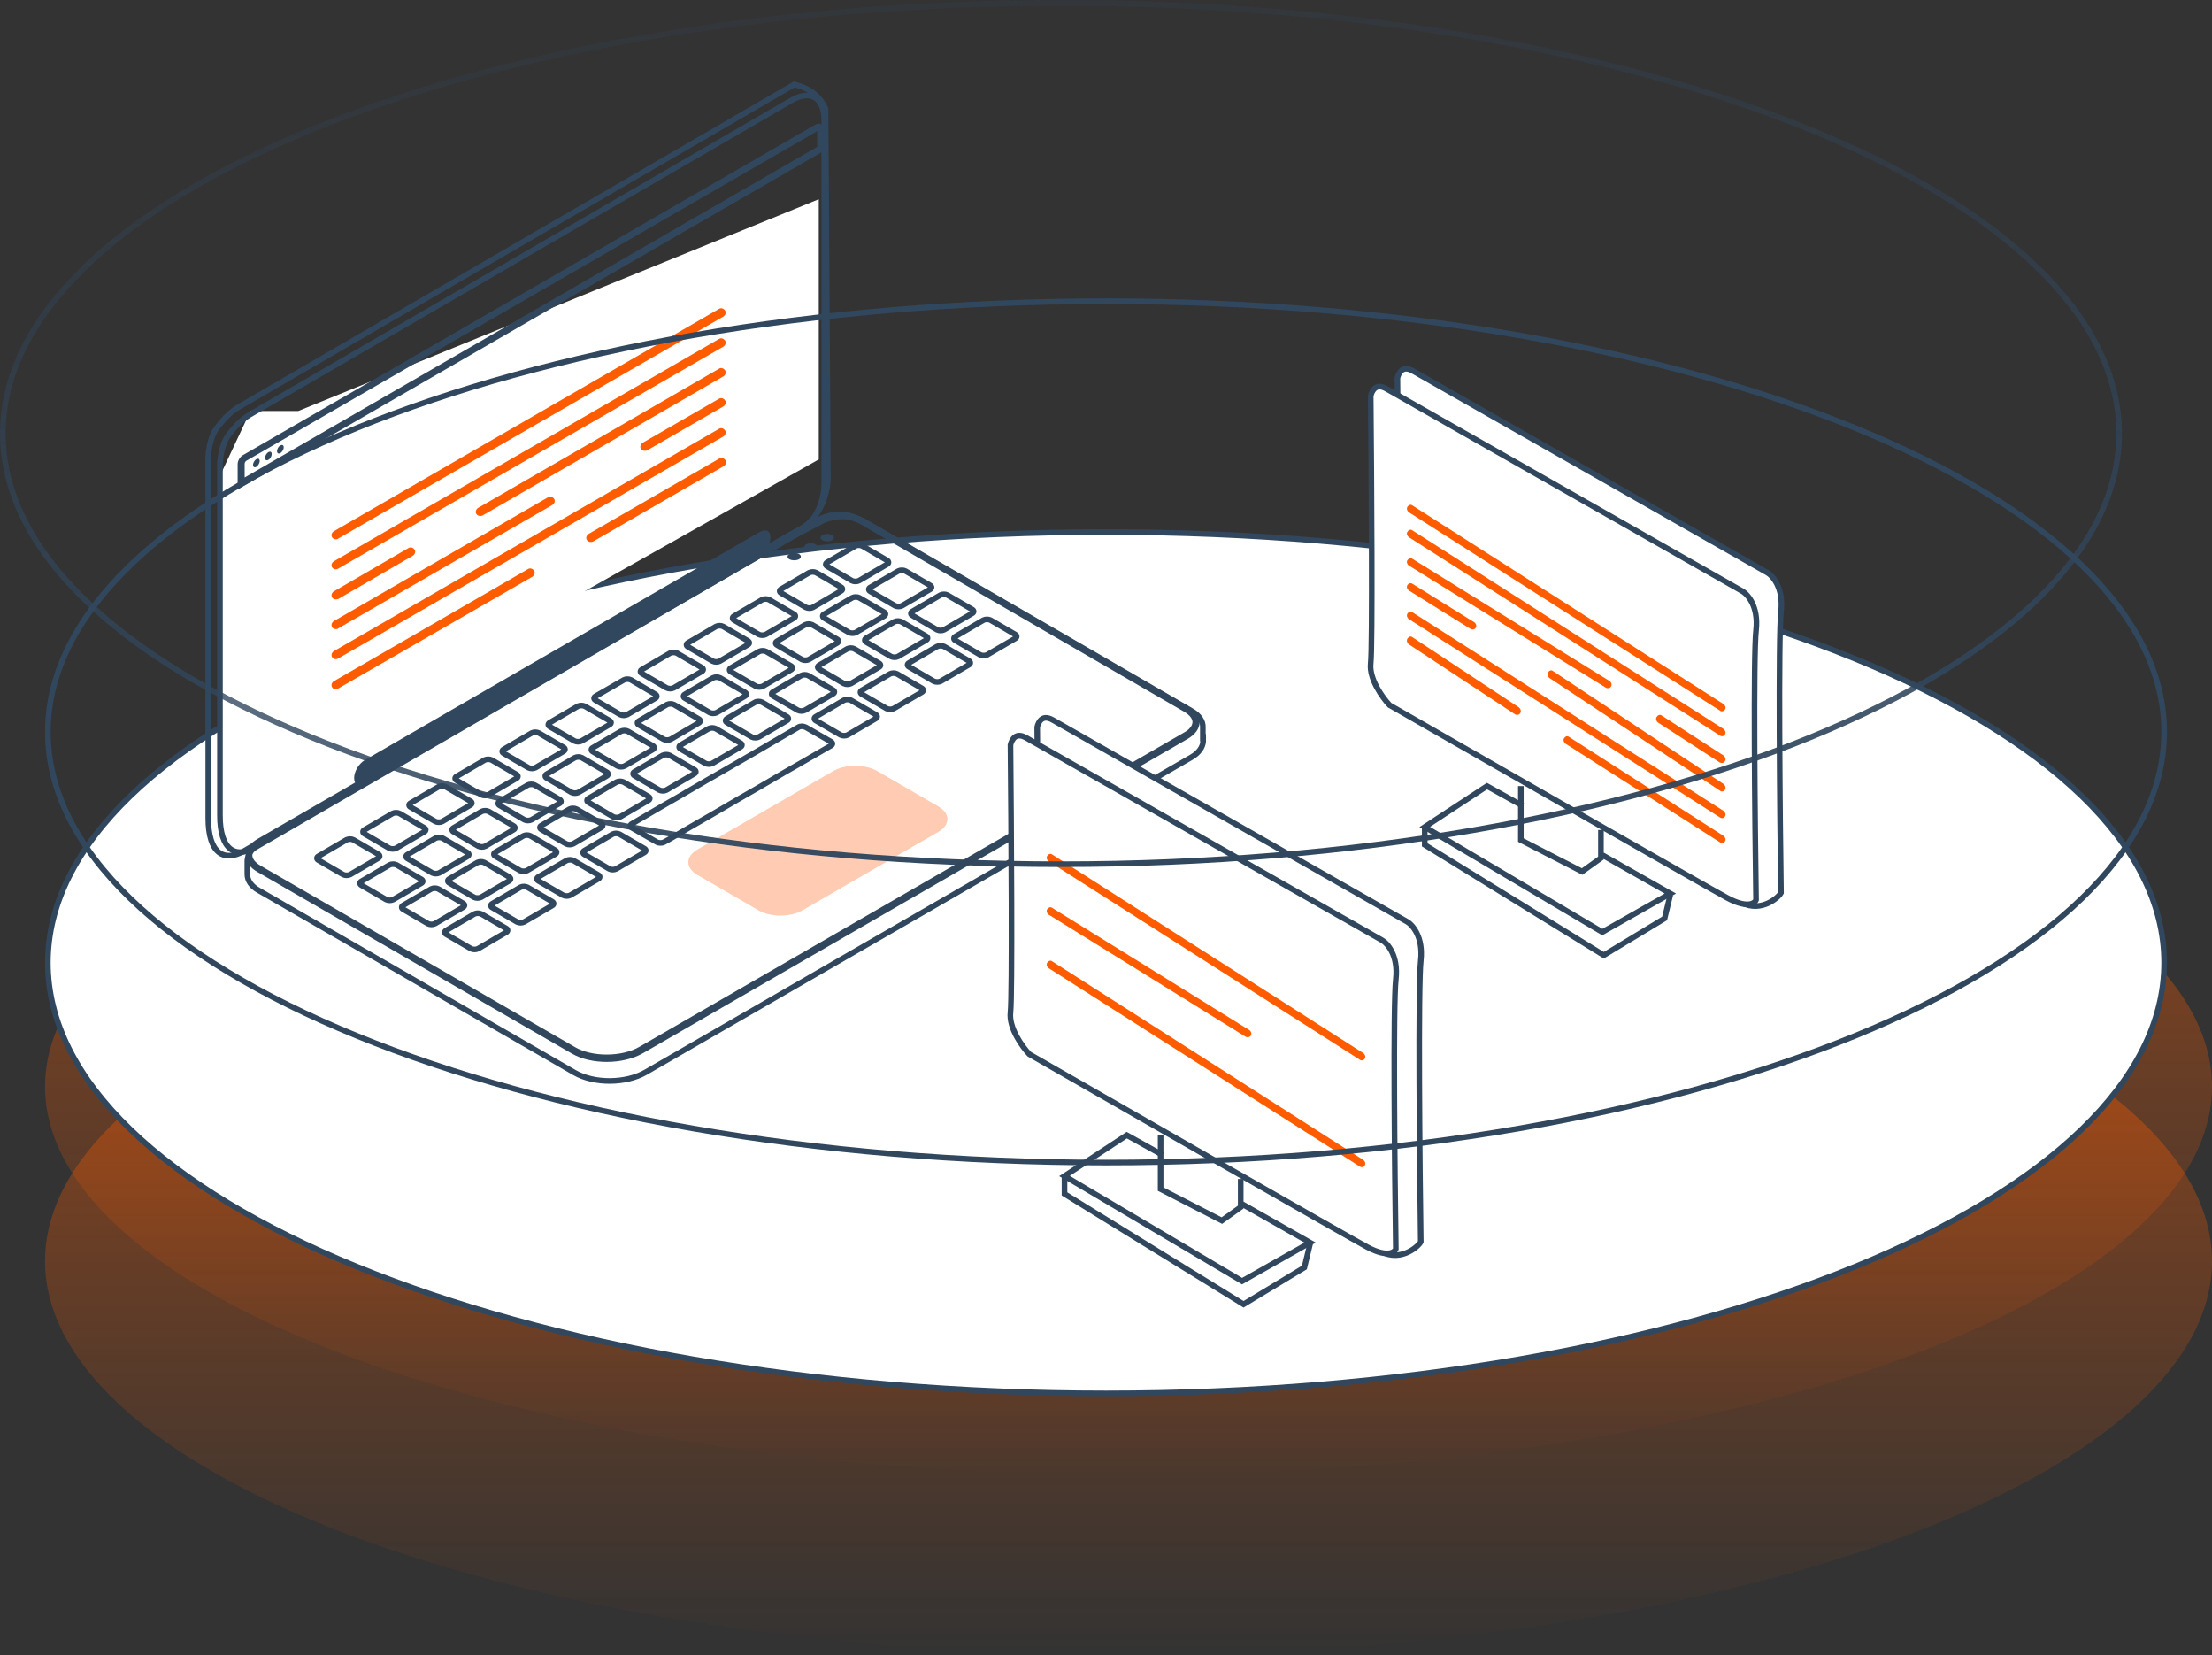 <svg width="393" height="294" viewBox="0 0 393 294" fill="none" xmlns="http://www.w3.org/2000/svg">
<rect x="0" y="0" width="393" height="294" fill="#333333" stroke="none"/>
<ellipse cx="200.5" cy="193" rx="192.5" ry="69" fill="url(#paint0_linear_87_3)" fill-opacity="0.5"/>
<ellipse cx="200.5" cy="224" rx="192.5" ry="70" fill="url(#paint1_linear_87_3)" fill-opacity="0.5"/>
<path d="M384.5 171C384.5 181.454 379.316 191.46 369.839 200.612C360.362 209.766 346.621 218.032 329.601 224.984C295.562 238.889 248.504 247.5 196.5 247.5C144.496 247.5 97.438 238.889 63.399 224.984C46.379 218.032 32.638 209.766 23.161 200.612C13.684 191.46 8.5 181.454 8.5 171C8.5 160.546 13.684 150.54 23.161 141.388C32.638 132.234 46.379 123.968 63.399 117.016C97.438 103.111 144.496 94.5 196.5 94.5C248.504 94.5 295.562 103.111 329.601 117.016C346.621 123.968 360.362 132.234 369.839 141.388C379.316 150.54 384.5 160.546 384.5 171Z" fill="white" stroke="#31475E"/>
<path d="M270.647 143.011V138.711L284.775 146.696V152.225L296.446 159.596V163.896L284.775 169.424L253.448 149.768V146.696L264.505 138.711L270.647 143.011Z" fill="white"/>
<path d="M313.988 101.714L313.985 101.712L251.049 65.888C250.526 65.59 250.118 65.495 249.807 65.5C249.503 65.505 249.258 65.606 249.054 65.766C248.636 66.09 248.377 66.67 248.277 67.147C248.346 74.423 248.429 85.492 248.453 95.12C248.465 99.945 248.462 104.41 248.436 107.854C248.41 111.28 248.36 113.736 248.274 114.51C248.125 115.843 248.622 117.347 249.361 118.727C250.076 120.061 250.982 121.214 251.609 121.881C260.772 127.148 274.218 136.216 285.864 144.23C289.44 146.69 292.849 149.054 295.915 151.179C297.854 152.524 299.655 153.772 301.274 154.89C305.47 157.786 308.406 159.778 309.369 160.297C311.184 161.275 312.891 161.013 314.2 160.393C314.859 160.082 315.409 159.681 315.808 159.311C316.007 159.126 316.164 158.953 316.275 158.807C316.351 158.707 316.397 158.632 316.422 158.584C316.319 151.54 316.195 140.213 316.159 130.077C316.123 119.916 316.174 110.894 316.426 108.634C316.903 104.371 314.903 102.226 313.988 101.714Z" fill="white" stroke="#31475E"/>
<path d="M309.544 105.006L309.541 105.004L246.318 69.052C245.793 68.753 245.382 68.658 245.069 68.663C244.763 68.668 244.516 68.77 244.311 68.929C243.891 69.256 243.63 69.838 243.53 70.317C243.599 77.619 243.682 88.728 243.706 98.39C243.719 103.232 243.716 107.713 243.69 111.169C243.663 114.608 243.613 117.072 243.527 117.849C243.377 119.187 243.877 120.697 244.619 122.082C245.338 123.421 246.247 124.578 246.878 125.247C265.278 135.802 302.925 157.361 306.906 159.503C308.854 160.552 310.123 160.723 310.89 160.592C311.578 160.475 311.884 160.117 311.991 159.861C311.887 152.798 311.763 141.979 311.727 132.356C311.691 122.715 311.741 114.22 311.995 111.952C312.474 107.673 310.465 105.52 309.544 105.006Z" fill="white" stroke="#31475E"/>
<path d="M284.434 147.415V152.407L281.085 154.804L270.204 149.212V139.626" stroke="#31475E"/>
<path d="M284.677 151.864L296.764 158.71L284.677 165.555L253.126 146.886L264.189 139.626L270.54 143.152" stroke="#31475E"/>
<path d="M296.764 158.918L295.745 163.134L284.937 169.669L253.126 150.064V146.902" stroke="#31475E"/>
<path d="M305.952 126.346C306.144 126.346 306.383 126.24 306.479 126.028C306.671 125.71 306.527 125.286 306.239 125.074L250.914 89.762C250.626 89.55 250.243 89.709 250.051 90.027C249.859 90.345 250.003 90.769 250.291 90.981L305.616 126.24C305.712 126.346 305.808 126.346 305.952 126.346Z" fill="#FF5C00"/>
<path d="M305.952 130.773C306.144 130.773 306.383 130.667 306.479 130.455C306.671 130.137 306.527 129.712 306.239 129.5L250.914 94.188C250.626 93.976 250.243 94.135 250.051 94.454C249.859 94.772 250.003 95.196 250.291 95.408L305.616 130.667C305.712 130.72 305.808 130.773 305.952 130.773Z" fill="#FF5C00"/>
<path d="M305.936 135.516C306.132 135.516 306.378 135.406 306.477 135.187C306.674 134.858 306.526 134.42 306.231 134.201L295.209 127.078C294.914 126.859 294.52 127.023 294.324 127.352C294.127 127.681 294.274 128.119 294.57 128.338L305.591 135.461C305.69 135.461 305.788 135.516 305.936 135.516Z" fill="#FF5C00"/>
<path d="M285.701 122.234C285.895 122.234 286.138 122.13 286.235 121.921C286.429 121.609 286.284 121.192 285.992 120.983L250.921 99.245C250.63 99.037 250.241 99.193 250.047 99.506C249.853 99.819 249.999 100.236 250.29 100.444L285.361 122.182C285.458 122.234 285.604 122.234 285.701 122.234Z" fill="#FF5C00"/>
<path d="M305.96 140.577C306.149 140.577 306.386 140.468 306.48 140.252C306.669 139.927 306.528 139.493 306.244 139.276L275.882 119.173C275.598 118.956 275.22 119.119 275.031 119.444C274.842 119.769 274.984 120.202 275.267 120.419L305.629 140.468C305.724 140.577 305.818 140.577 305.96 140.577Z" fill="#FF5C00"/>
<path d="M261.67 111.801C261.863 111.801 262.104 111.697 262.2 111.488C262.393 111.176 262.248 110.759 261.959 110.55L250.912 103.674C250.622 103.466 250.236 103.622 250.044 103.934C249.851 104.247 249.995 104.664 250.285 104.872L261.332 111.749C261.428 111.801 261.573 111.801 261.67 111.801Z" fill="#FF5C00"/>
<path d="M305.952 145.321C306.144 145.321 306.383 145.215 306.479 145.003C306.671 144.685 306.527 144.26 306.239 144.048L250.914 108.736C250.626 108.524 250.243 108.683 250.051 109.001C249.859 109.32 250.003 109.744 250.291 109.956L305.616 145.215C305.712 145.268 305.808 145.321 305.952 145.321Z" fill="#FF5C00"/>
<path d="M305.96 149.745C306.149 149.745 306.386 149.641 306.48 149.431C306.669 149.116 306.528 148.697 306.244 148.487L278.728 130.868C278.444 130.658 278.066 130.816 277.877 131.13C277.688 131.445 277.83 131.864 278.113 132.074L305.629 149.641C305.724 149.693 305.818 149.745 305.96 149.745Z" fill="#FF5C00"/>
<path d="M269.576 126.978C269.77 126.978 270.012 126.867 270.108 126.646C270.302 126.315 270.157 125.873 269.867 125.652L250.917 113.165C250.627 112.944 250.24 113.11 250.046 113.441C249.853 113.773 249.998 114.215 250.288 114.436L269.238 126.922C269.383 126.978 269.48 126.978 269.576 126.978Z" fill="#FF5C00"/>
<path d="M39.174 141.413V84.324L44.498 73H52.998L145.468 35.39V81.605L39.174 141.413Z" fill="white"/>
<path d="M141.1 15L42.398 72.3C40.737 73.249 39.195 75.028 38.186 76.511C37.653 77.46 37.119 78.943 37 81.078V145.318C37 151.605 39.788 153.207 43.406 151.131L142.464 93.831C145.312 92.171 147.091 88.137 147.091 84.875L146.676 19.449C146.557 19.034 146.32 18.678 146.083 18.262C144.659 15.949 142.108 15.237 141.1 15Z" stroke="#31475E" stroke-miterlimit="10"/>
<path d="M213.706 131.557V129.184C213.765 128.117 213.053 127.049 211.689 126.278L154.39 93.12C154.034 92.883 153.678 92.705 153.381 92.527C152.788 92.29 152.195 92.052 151.72 91.934C149.466 91.4 147.509 91.934 146.323 92.408L140.628 95.374L46.078 149.945C44.714 150.716 44.002 151.784 43.943 152.852V155.283C43.943 156.351 44.595 157.419 46.019 158.19L102.073 190.517C105.572 192.534 111.207 192.475 114.707 190.458L211.63 134.523C212.994 133.752 213.706 132.684 213.765 131.676V131.557C213.706 131.616 213.706 131.616 213.706 131.557Z" stroke="#31475E" stroke-miterlimit="10"/>
<path d="M140.567 17.847L44.356 73.663C42.755 74.612 41.272 76.273 40.264 77.756C39.73 78.705 39.255 80.129 39.077 82.205V144.843C39.077 150.953 41.806 152.554 45.305 150.537L141.932 94.661C144.719 93.06 146.44 89.145 146.44 85.942V21.346C146.44 17.372 144.067 15.83 140.567 17.847Z" stroke="#31475E" stroke-miterlimit="10"/>
<path d="M42.219 86.945V82.437C42.219 81.844 42.635 81.132 43.169 80.836L144.896 22.113C145.608 21.697 146.438 22.172 146.438 23.002V26.799L146.082 26.977L42.219 86.945ZM145.193 23.299L43.762 81.844C43.584 81.963 43.465 82.2 43.465 82.378V84.81L145.193 26.087V23.299Z" fill="#31475E"/>
<path d="M44.951 82.56C44.951 82.204 45.248 81.73 45.544 81.552C45.9 81.374 46.138 81.493 46.138 81.908C46.138 82.264 45.841 82.738 45.544 82.916C45.248 83.094 44.951 82.975 44.951 82.56Z" fill="#31475E"/>
<path d="M47.086 81.316C47.086 80.96 47.382 80.486 47.679 80.308C48.035 80.13 48.272 80.249 48.272 80.664C48.272 81.02 48.035 81.494 47.679 81.672C47.382 81.85 47.086 81.731 47.086 81.316Z" fill="#31475E"/>
<path d="M49.22 80.13C49.22 79.774 49.458 79.299 49.813 79.121C50.169 78.943 50.407 79.062 50.407 79.477C50.407 79.833 50.11 80.308 49.813 80.486C49.458 80.664 49.22 80.486 49.22 80.13Z" fill="#31475E"/>
<path d="M149.287 92.112C149.821 92.112 150.354 92.171 150.829 92.29C151.363 92.468 151.897 92.646 152.312 92.824C152.608 92.942 152.905 93.121 153.202 93.298L153.854 93.714H153.913L210.442 126.456C211.331 126.99 211.865 127.643 211.865 128.236C211.865 128.888 211.331 129.6 210.323 130.134L113.578 185.95C112.036 186.84 109.96 187.315 107.765 187.315C105.63 187.315 103.613 186.84 102.19 186.01L46.254 153.742C45.364 153.208 44.831 152.555 44.831 151.903C44.831 151.25 45.364 150.539 46.373 150.005L140.686 95.552L146.262 92.646C146.973 92.468 148.041 92.112 149.287 92.112ZM149.287 90.867C147.863 90.867 146.617 91.222 145.787 91.578L140.093 94.544L45.78 148.996C42.992 150.598 42.932 153.267 45.72 154.869L101.596 187.137C103.317 188.145 105.571 188.62 107.825 188.62C110.138 188.62 112.451 188.086 114.231 187.077L210.976 131.261C213.763 129.659 213.882 127.049 211.094 125.448L153.913 92.349C153.557 92.112 153.202 91.934 152.905 91.756C152.312 91.519 151.778 91.282 151.244 91.163C150.532 90.926 149.88 90.867 149.287 90.867Z" fill="#31475E"/>
<path d="M140.271 99.347C139.796 99.11 139.796 98.636 140.271 98.398C140.745 98.161 141.457 98.161 141.932 98.398C142.406 98.636 142.406 99.11 141.932 99.347C141.457 99.585 140.745 99.585 140.271 99.347Z" fill="#31475E"/>
<path d="M143.236 97.628C142.762 97.391 142.762 96.916 143.236 96.679C143.711 96.442 144.423 96.442 144.897 96.679C145.372 96.916 145.372 97.391 144.897 97.628C144.423 97.925 143.651 97.925 143.236 97.628Z" fill="#31475E"/>
<path d="M146.144 95.967C145.669 95.729 145.669 95.255 146.144 95.017C146.619 94.78 147.33 94.78 147.805 95.017C148.279 95.255 148.279 95.729 147.805 95.967C147.39 96.204 146.619 96.204 146.144 95.967Z" fill="#31475E"/>
<path d="M67.192 151.724C67.548 151.902 67.548 152.258 67.192 152.436L62.209 155.342C61.853 155.52 61.319 155.52 60.964 155.342L56.574 152.792C56.218 152.614 56.218 152.258 56.574 152.08L61.557 149.173C61.913 148.995 62.446 148.995 62.802 149.173L67.192 151.724ZM70.988 144.487C70.632 144.309 70.098 144.309 69.742 144.487L64.76 147.394C64.404 147.572 64.404 147.928 64.76 148.106L69.149 150.656C69.505 150.834 70.039 150.834 70.395 150.656L75.377 147.75C75.733 147.572 75.733 147.216 75.377 147.038L70.988 144.487ZM79.174 139.742C78.818 139.564 78.284 139.564 77.928 139.742L72.945 142.648C72.59 142.826 72.59 143.182 72.945 143.36L77.335 145.911C77.691 146.089 78.225 146.089 78.58 145.911L83.563 143.004C83.919 142.826 83.919 142.47 83.563 142.293L79.174 139.742ZM87.359 134.997C87.003 134.819 86.469 134.819 86.114 134.997L81.131 137.903C80.775 138.081 80.775 138.437 81.131 138.615L85.52 141.166C85.876 141.343 86.41 141.343 86.766 141.166L91.749 138.259C92.105 138.081 92.105 137.725 91.749 137.547L87.359 134.997ZM95.723 130.192C95.367 130.014 94.833 130.014 94.477 130.192L89.495 133.099C89.139 133.276 89.139 133.632 89.495 133.81L93.884 136.361C94.24 136.539 94.774 136.539 95.13 136.361L100.112 133.454C100.468 133.276 100.468 132.921 100.112 132.743L95.723 130.192ZM103.908 125.447C103.553 125.269 103.019 125.269 102.663 125.447L97.68 128.353C97.324 128.531 97.324 128.887 97.68 129.065L102.07 131.616C102.426 131.794 102.959 131.794 103.315 131.616L108.298 128.709C108.654 128.531 108.654 128.175 108.298 127.997L103.908 125.447ZM112.094 120.761C111.738 120.583 111.204 120.583 110.848 120.761L105.807 123.667C105.451 123.845 105.451 124.201 105.807 124.379L110.196 126.93C110.552 127.108 111.086 127.108 111.442 126.93L116.424 124.023C116.78 123.845 116.78 123.489 116.424 123.311L112.094 120.761ZM120.28 116.015C119.924 115.837 119.39 115.837 119.034 116.015L114.052 118.922C113.696 119.1 113.696 119.456 114.052 119.634L118.441 122.184C118.797 122.362 119.331 122.362 119.687 122.184L124.669 119.278C125.025 119.1 125.025 118.744 124.669 118.566L120.28 116.015ZM128.465 111.27C128.109 111.092 127.576 111.092 127.22 111.27L122.237 114.177C121.881 114.355 121.881 114.71 122.237 114.888L126.627 117.439C126.982 117.617 127.516 117.617 127.872 117.439L132.855 114.532C133.211 114.355 133.211 113.999 132.855 113.821L128.465 111.27ZM136.651 106.525C136.295 106.347 135.761 106.347 135.405 106.525L130.423 109.431C130.067 109.609 130.067 109.965 130.423 110.143L134.812 112.694C135.168 112.872 135.702 112.872 136.058 112.694L141.04 109.787C141.396 109.609 141.396 109.253 141.04 109.075L136.651 106.525ZM145.015 101.72C144.659 101.542 144.125 101.542 143.769 101.72L138.786 104.627C138.431 104.805 138.431 105.161 138.786 105.338L143.176 107.889C143.532 108.067 144.066 108.067 144.421 107.889L149.404 104.983C149.76 104.805 149.76 104.449 149.404 104.271L145.015 101.72ZM153.2 96.975C152.844 96.797 152.311 96.797 151.955 96.975L146.972 99.881C146.616 100.059 146.616 100.415 146.972 100.593L151.361 103.144C151.717 103.322 152.251 103.322 152.607 103.144L157.59 100.237C157.946 100.059 157.946 99.703 157.59 99.525L153.2 96.975ZM70.454 153.622C70.098 153.444 69.564 153.444 69.208 153.622L64.226 156.528C63.87 156.706 63.87 157.062 64.226 157.24L68.615 159.791C68.971 159.969 69.505 159.969 69.861 159.791L74.844 156.884C75.199 156.706 75.199 156.35 74.844 156.173L70.454 153.622ZM78.64 148.877C78.284 148.699 77.75 148.699 77.394 148.877L72.412 151.783C72.056 151.961 72.056 152.317 72.412 152.495L76.801 155.046C77.157 155.224 77.691 155.224 78.046 155.046L83.029 152.139C83.385 151.961 83.385 151.605 83.029 151.427L78.64 148.877ZM86.825 144.131C86.469 143.953 85.936 143.953 85.58 144.131L80.597 147.038C80.241 147.216 80.241 147.572 80.597 147.75L84.987 150.3C85.343 150.478 85.876 150.478 86.232 150.3L91.215 147.394C91.571 147.216 91.571 146.86 91.215 146.682L86.825 144.131ZM95.011 139.445C94.655 139.267 94.121 139.267 93.765 139.445L88.783 142.352C88.427 142.53 88.427 142.886 88.783 143.064L93.172 145.614C93.528 145.792 94.062 145.792 94.418 145.614L99.4 142.708C99.756 142.53 99.756 142.174 99.4 141.996L95.011 139.445ZM103.375 134.581C103.019 134.403 102.485 134.403 102.129 134.581L97.146 137.488C96.79 137.666 96.79 138.022 97.146 138.2L101.536 140.75C101.892 140.928 102.426 140.928 102.781 140.75L107.764 137.844C108.12 137.666 108.12 137.31 107.764 137.132L103.375 134.581ZM111.56 129.895C111.204 129.717 110.671 129.717 110.315 129.895L105.332 132.802C104.976 132.98 104.976 133.336 105.332 133.514L109.721 136.064C110.077 136.242 110.611 136.242 110.967 136.064L115.95 133.158C116.306 132.98 116.306 132.624 115.95 132.446L111.56 129.895ZM119.746 125.15C119.39 124.972 118.856 124.972 118.5 125.15L113.518 128.057C113.162 128.235 113.162 128.59 113.518 128.768L117.907 131.319C118.263 131.497 118.797 131.497 119.153 131.319L124.135 128.413C124.491 128.235 124.491 127.879 124.135 127.701L119.746 125.15ZM127.932 120.405C127.576 120.227 127.042 120.227 126.686 120.405L121.703 123.311C121.347 123.489 121.347 123.845 121.703 124.023L126.093 126.574C126.449 126.752 126.982 126.752 127.338 126.574L132.321 123.667C132.677 123.489 132.677 123.133 132.321 122.955L127.932 120.405ZM136.117 115.719C135.761 115.541 135.227 115.541 134.872 115.719L129.889 118.625C129.533 118.803 129.533 119.159 129.889 119.337L134.278 121.888C134.634 122.066 135.168 122.066 135.524 121.888L140.507 118.981C140.863 118.803 140.863 118.447 140.507 118.269L136.117 115.719ZM144.303 110.974C143.947 110.796 143.413 110.796 143.057 110.974L138.075 113.88C137.719 114.058 137.719 114.414 138.075 114.592L142.464 117.142C142.82 117.32 143.354 117.32 143.71 117.142L148.692 114.236C149.048 114.058 149.048 113.702 148.692 113.524L144.303 110.974ZM152.666 106.169C152.311 105.991 151.777 105.991 151.421 106.169L146.438 109.075C146.082 109.253 146.082 109.609 146.438 109.787L150.828 112.338C151.184 112.516 151.717 112.516 152.073 112.338L157.056 109.431C157.412 109.253 157.412 108.897 157.056 108.72L152.666 106.169ZM160.852 101.424C160.496 101.246 159.962 101.246 159.606 101.424L154.624 104.33C154.268 104.508 154.268 104.864 154.624 105.042L159.013 107.593C159.369 107.77 159.903 107.77 160.259 107.593L165.241 104.686C165.597 104.508 165.597 104.152 165.241 103.974L160.852 101.424ZM77.869 157.893C77.513 157.715 76.979 157.715 76.623 157.893L71.64 160.799C71.284 160.977 71.284 161.333 71.64 161.511L76.03 164.062C76.386 164.24 76.919 164.24 77.275 164.062L82.258 161.155C82.614 160.977 82.614 160.621 82.258 160.443L77.869 157.893ZM86.054 153.207C85.698 153.029 85.165 153.029 84.809 153.207L79.826 156.113C79.47 156.291 79.47 156.647 79.826 156.825L84.215 159.376C84.571 159.554 85.105 159.554 85.461 159.376L90.444 156.469C90.8 156.291 90.8 155.935 90.444 155.757L86.054 153.207ZM94.24 148.461C93.884 148.283 93.35 148.283 92.994 148.461L88.012 151.368C87.656 151.546 87.656 151.902 88.012 152.08L92.401 154.63C92.757 154.808 93.291 154.808 93.647 154.63L98.629 151.724C98.985 151.546 98.985 151.19 98.629 151.012L94.24 148.461ZM102.426 143.716C102.07 143.538 101.536 143.538 101.18 143.716L96.197 146.623C95.841 146.801 95.841 147.156 96.197 147.334L100.587 149.885C100.943 150.063 101.476 150.063 101.832 149.885L106.815 146.979C107.171 146.801 107.171 146.445 106.815 146.267L102.426 143.716ZM110.789 138.912C110.433 138.734 109.899 138.734 109.543 138.912L104.561 141.818C104.205 141.996 104.205 142.352 104.561 142.53L108.95 145.08C109.306 145.258 109.84 145.258 110.196 145.08L115.179 142.174C115.534 141.996 115.534 141.64 115.179 141.462L110.789 138.912ZM118.975 134.166C118.619 133.988 118.085 133.988 117.729 134.166L112.747 137.073C112.391 137.251 112.391 137.607 112.747 137.784L117.136 140.335C117.492 140.513 118.026 140.513 118.382 140.335L123.364 137.429C123.72 137.251 123.72 136.895 123.364 136.717L118.975 134.166ZM127.16 129.421C126.805 129.243 126.271 129.243 125.915 129.421L120.932 132.327C120.576 132.505 120.576 132.861 120.932 133.039L125.322 135.59C125.678 135.768 126.211 135.768 126.567 135.59L131.55 132.683C131.906 132.505 131.906 132.149 131.55 131.972L127.16 129.421ZM135.405 124.735C135.05 124.557 134.456 124.557 134.16 124.735L129.177 127.641C128.821 127.819 128.821 128.175 129.177 128.353L133.567 130.904C133.922 131.082 134.456 131.082 134.812 130.904L139.795 127.997C140.151 127.819 140.151 127.463 139.795 127.286L135.405 124.735ZM143.591 119.99C143.235 119.812 142.701 119.812 142.345 119.99L137.363 122.896C137.007 123.074 137.007 123.43 137.363 123.608L141.752 126.159C142.108 126.336 142.642 126.336 142.998 126.159L147.98 123.252C148.336 123.074 148.336 122.718 147.98 122.54L143.591 119.99ZM151.777 115.244C151.421 115.066 150.887 115.066 150.531 115.244L145.548 118.151C145.193 118.329 145.193 118.685 145.548 118.863L149.938 121.413C150.294 121.591 150.828 121.591 151.184 121.413L156.166 118.507C156.522 118.329 156.522 117.973 156.166 117.795L151.777 115.244ZM160.14 110.44C159.784 110.262 159.251 110.262 158.895 110.44L153.912 113.346C153.556 113.524 153.556 113.88 153.912 114.058L158.301 116.609C158.657 116.787 159.191 116.787 159.547 116.609L164.53 113.702C164.886 113.524 164.886 113.168 164.53 112.99L160.14 110.44ZM168.326 105.694C167.97 105.516 167.436 105.516 167.08 105.694L162.098 108.601C161.742 108.779 161.742 109.135 162.098 109.313L166.487 111.863C166.843 112.041 167.377 112.041 167.733 111.863L172.715 108.957C173.071 108.779 173.071 108.423 172.715 108.245L168.326 105.694ZM85.52 162.341C85.165 162.164 84.631 162.164 84.275 162.341L79.292 165.248C78.936 165.426 78.936 165.782 79.292 165.96L83.682 168.51C84.037 168.688 84.571 168.688 84.927 168.51L89.91 165.604C90.266 165.426 90.266 165.07 89.91 164.892L85.52 162.341ZM93.706 157.596C93.35 157.418 92.816 157.418 92.46 157.596L87.478 160.503C87.122 160.681 87.122 161.036 87.478 161.214L91.867 163.765C92.223 163.943 92.757 163.943 93.113 163.765L98.096 160.859C98.451 160.681 98.451 160.325 98.096 160.147L93.706 157.596ZM101.892 152.851C101.536 152.673 101.002 152.673 100.646 152.851L95.663 155.757C95.308 155.935 95.308 156.291 95.663 156.469L100.053 159.02C100.409 159.198 100.943 159.198 101.299 159.02L106.281 156.113C106.637 155.935 106.637 155.579 106.281 155.401L101.892 152.851ZM110.077 148.165C109.721 147.987 109.188 147.987 108.832 148.165L103.849 151.071C103.493 151.249 103.493 151.605 103.849 151.783L108.239 154.334C108.594 154.512 109.128 154.512 109.484 154.334L114.467 151.427C114.823 151.249 114.823 150.893 114.467 150.715L110.077 148.165ZM151.184 124.379C150.828 124.201 150.294 124.201 149.938 124.379L144.955 127.286C144.599 127.463 144.599 127.819 144.955 127.997L149.345 130.548C149.701 130.726 150.234 130.726 150.59 130.548L155.573 127.641C155.929 127.463 155.929 127.108 155.573 126.93L151.184 124.379ZM159.369 119.693C159.013 119.515 158.479 119.515 158.124 119.693L153.141 122.6C152.785 122.777 152.785 123.133 153.141 123.311L157.53 125.862C157.886 126.04 158.42 126.04 158.776 125.862L163.759 122.955C164.114 122.777 164.114 122.422 163.759 122.244L159.369 119.693ZM167.733 114.829C167.377 114.651 166.843 114.651 166.487 114.829L161.505 117.736C161.149 117.914 161.149 118.269 161.505 118.447L165.894 120.998C166.25 121.176 166.784 121.176 167.14 120.998L172.122 118.091C172.478 117.914 172.478 117.558 172.122 117.38L167.733 114.829ZM175.978 110.143C175.622 109.965 175.088 109.965 174.732 110.143L169.75 113.05C169.394 113.228 169.394 113.583 169.75 113.761L174.139 116.312C174.495 116.49 175.029 116.49 175.385 116.312L180.367 113.406C180.723 113.228 180.723 112.872 180.367 112.694L175.978 110.143ZM141.812 129.184L136.829 132.09L133.685 133.929L128.643 136.835L125.44 138.674L120.458 141.581L117.255 143.42L112.272 146.326C111.916 146.504 111.916 146.86 112.272 147.038L116.721 149.588C117.077 149.766 117.611 149.766 117.966 149.588L119.034 148.995L123.008 146.682L126.211 144.843L131.194 141.937L134.397 140.098L139.38 137.191L142.583 135.353L147.209 132.683L147.625 132.446C147.98 132.268 147.98 131.912 147.625 131.734L143.176 129.184C142.701 128.946 142.167 128.946 141.812 129.184Z" stroke="#31475E" stroke-miterlimit="10"/>
<path d="M134.988 98.697L64.817 139.21C63.749 139.803 62.919 139.388 62.919 138.202C62.919 137.015 63.749 135.651 64.817 134.999L134.988 94.486C136.056 93.892 136.886 94.248 136.886 95.494C136.886 96.68 136.056 98.104 134.988 98.697Z" fill="#31475E"/>
<path d="M142.582 161.692C140.446 162.937 136.887 162.937 134.752 161.692L123.897 155.404C121.762 154.159 121.762 152.142 123.897 150.896L148.039 136.957C150.174 135.711 153.733 135.711 155.868 136.957L166.723 143.244C168.859 144.49 168.859 146.507 166.723 147.752L142.582 161.692Z" fill="#FFCCB3"/>
<path d="M59.658 95.789C59.42 95.789 59.124 95.671 59.005 95.433C58.768 95.078 58.946 94.603 59.302 94.366L127.753 54.861C128.109 54.624 128.583 54.802 128.821 55.158C129.058 55.514 128.88 55.988 128.524 56.225L60.073 95.671C59.954 95.789 59.836 95.789 59.658 95.789Z" fill="#FF5C00"/>
<path d="M59.658 101.128C59.42 101.128 59.124 101.009 59.005 100.772C58.768 100.416 58.946 99.942 59.302 99.704L127.753 60.2C128.109 59.962 128.583 60.14 128.821 60.496C129.058 60.852 128.88 61.327 128.524 61.564L60.073 101.009C59.954 101.069 59.836 101.128 59.658 101.128Z" fill="#FF5C00"/>
<path d="M59.658 106.469C59.42 106.469 59.124 106.35 59.005 106.113C58.768 105.757 58.946 105.283 59.302 105.045L72.589 97.334C72.945 97.097 73.419 97.275 73.656 97.631C73.894 97.987 73.716 98.461 73.36 98.698L60.073 106.41C59.954 106.41 59.836 106.469 59.658 106.469Z" fill="#FF5C00"/>
<path d="M85.285 91.641C85.047 91.641 84.751 91.522 84.632 91.285C84.395 90.929 84.573 90.455 84.929 90.218L127.755 65.483C128.111 65.245 128.586 65.423 128.823 65.779C129.06 66.135 128.882 66.61 128.526 66.847L85.7 91.582C85.581 91.641 85.403 91.641 85.285 91.641Z" fill="#FF5C00"/>
<path d="M59.658 111.747C59.42 111.747 59.124 111.628 59.005 111.391C58.768 111.035 58.946 110.56 59.302 110.323L97.383 88.317C97.739 88.079 98.213 88.257 98.451 88.613C98.688 88.969 98.51 89.444 98.154 89.681L60.073 111.628C59.954 111.747 59.836 111.747 59.658 111.747Z" fill="#FF5C00"/>
<path d="M114.527 80.072C114.29 80.072 113.993 79.954 113.874 79.716C113.637 79.361 113.815 78.886 114.171 78.649L127.754 70.819C128.11 70.582 128.585 70.76 128.822 71.116C129.059 71.472 128.881 71.946 128.526 72.183L114.942 80.013C114.823 80.072 114.645 80.072 114.527 80.072Z" fill="#FF5C00"/>
<path d="M59.658 117.086C59.42 117.086 59.124 116.967 59.005 116.73C58.768 116.374 58.946 115.899 59.302 115.662L127.753 76.157C128.109 75.92 128.583 76.098 128.821 76.454C129.058 76.81 128.88 77.284 128.524 77.522L60.073 116.967C59.954 117.026 59.836 117.086 59.658 117.086Z" fill="#FF5C00"/>
<path d="M59.658 122.425C59.42 122.425 59.124 122.306 59.005 122.069C58.768 121.713 58.946 121.238 59.302 121.001L93.824 101.071C94.18 100.833 94.654 101.011 94.892 101.367C95.129 101.723 94.951 102.198 94.595 102.435L60.073 122.306C59.954 122.365 59.836 122.425 59.658 122.425Z" fill="#FF5C00"/>
<path d="M104.919 96.265C104.682 96.265 104.386 96.147 104.267 95.909C104.03 95.553 104.208 95.079 104.564 94.842L127.816 81.436C128.171 81.199 128.646 81.377 128.883 81.733C129.12 82.089 128.943 82.563 128.587 82.8L105.335 96.206C105.157 96.265 105.038 96.265 104.919 96.265Z" fill="#FF5C00"/>
<path d="M206.647 205.011V200.711L220.775 208.696V214.225L232.446 221.596V225.896L220.775 231.424L189.448 211.768V208.696L200.505 200.711L206.647 205.011Z" fill="white"/>
<path d="M249.988 163.714L249.985 163.712L187.049 127.888C186.526 127.59 186.118 127.495 185.807 127.5C185.503 127.505 185.258 127.607 185.054 127.765C184.636 128.09 184.377 128.67 184.277 129.147C184.346 136.423 184.429 147.492 184.453 157.12C184.465 161.945 184.462 166.41 184.436 169.854C184.41 173.28 184.36 175.736 184.274 176.51C184.125 177.843 184.622 179.347 185.361 180.727C186.076 182.061 186.982 183.214 187.609 183.881C196.772 189.148 210.218 198.216 221.864 206.23C225.44 208.69 228.849 211.054 231.915 213.179C233.854 214.524 235.655 215.772 237.274 216.89C241.47 219.786 244.406 221.778 245.369 222.297C247.184 223.275 248.891 223.013 250.2 222.393C250.859 222.082 251.409 221.681 251.808 221.311C252.007 221.126 252.164 220.953 252.275 220.807C252.351 220.707 252.397 220.632 252.422 220.584C252.319 213.54 252.195 202.213 252.159 192.077C252.123 181.916 252.174 172.894 252.426 170.634C252.903 166.371 250.903 164.226 249.988 163.714Z" fill="white" stroke="#31475E"/>
<path d="M245.544 167.006L245.541 167.004L182.318 131.052C181.793 130.753 181.382 130.658 181.069 130.663C180.763 130.668 180.516 130.77 180.311 130.929C179.891 131.256 179.63 131.838 179.53 132.317C179.599 139.619 179.682 150.728 179.706 160.39C179.719 165.232 179.716 169.713 179.69 173.169C179.663 176.608 179.613 179.072 179.527 179.849C179.377 181.187 179.877 182.697 180.619 184.082C181.338 185.421 182.247 186.578 182.878 187.247C201.278 197.802 238.925 219.361 242.906 221.503C244.854 222.552 246.123 222.723 246.89 222.592C247.578 222.475 247.884 222.117 247.991 221.861C247.887 214.798 247.763 203.979 247.727 194.356C247.691 184.715 247.741 176.22 247.995 173.952C248.474 169.673 246.465 167.52 245.544 167.006Z" fill="white" stroke="#31475E"/>
<path d="M220.434 209.415V214.407L217.085 216.804L206.204 211.212V201.626" stroke="#31475E"/>
<path d="M220.677 213.864L232.764 220.71L220.677 227.555L189.126 208.886L200.189 201.626L206.54 205.152" stroke="#31475E"/>
<path d="M232.764 220.918L231.745 225.134L220.937 231.669L189.126 212.064V208.902" stroke="#31475E"/>
<path d="M241.952 188.346C242.144 188.346 242.383 188.24 242.479 188.028C242.671 187.71 242.527 187.286 242.239 187.074L186.914 151.762C186.626 151.55 186.243 151.709 186.051 152.027C185.859 152.345 186.003 152.769 186.291 152.981L241.616 188.24C241.712 188.346 241.808 188.346 241.952 188.346Z" fill="#FF5C00"/>
<path d="M241.952 192.773C242.144 192.773 242.383 192.667 242.479 192.455C242.671 192.137 242.527 191.712 242.239 191.5L186.914 156.188C186.626 155.976 186.243 156.135 186.051 156.453C185.859 156.772 186.003 157.196 186.291 157.408L241.616 192.667C241.712 192.72 241.808 192.773 241.952 192.773Z" fill="white"/>
<path d="M241.936 197.516C242.132 197.516 242.378 197.406 242.477 197.187C242.674 196.858 242.526 196.42 242.231 196.201L231.209 189.078C230.914 188.859 230.52 189.023 230.324 189.352C230.127 189.681 230.274 190.119 230.57 190.338L241.591 197.461C241.69 197.461 241.788 197.516 241.936 197.516Z" fill="white"/>
<path d="M221.701 184.234C221.895 184.234 222.138 184.13 222.235 183.921C222.429 183.609 222.284 183.192 221.992 182.983L186.921 161.245C186.63 161.037 186.241 161.193 186.047 161.506C185.853 161.819 185.999 162.236 186.29 162.444L221.361 184.182C221.458 184.234 221.604 184.234 221.701 184.234Z" fill="#FF5C00"/>
<path d="M241.96 202.577C242.149 202.577 242.386 202.468 242.48 202.252C242.669 201.927 242.528 201.493 242.244 201.276L211.882 181.173C211.598 180.956 211.22 181.119 211.031 181.444C210.842 181.769 210.984 182.202 211.267 182.419L241.629 202.468C241.724 202.577 241.818 202.577 241.96 202.577Z" fill="white"/>
<path d="M197.67 173.801C197.863 173.801 198.104 173.697 198.2 173.488C198.393 173.176 198.248 172.759 197.959 172.55L186.912 165.674C186.622 165.466 186.236 165.622 186.044 165.934C185.851 166.247 185.995 166.664 186.285 166.872L197.332 173.749C197.428 173.801 197.573 173.801 197.67 173.801Z" fill="white"/>
<path d="M241.952 207.321C242.144 207.321 242.383 207.215 242.479 207.003C242.671 206.685 242.527 206.26 242.239 206.048L186.914 170.736C186.626 170.524 186.243 170.683 186.051 171.001C185.859 171.32 186.003 171.744 186.291 171.956L241.616 207.215C241.712 207.268 241.808 207.321 241.952 207.321Z" fill="#FF5C00"/>
<path d="M241.96 211.745C242.149 211.745 242.386 211.641 242.48 211.431C242.669 211.116 242.528 210.697 242.244 210.487L214.728 192.868C214.444 192.658 214.066 192.816 213.877 193.13C213.688 193.445 213.83 193.864 214.113 194.074L241.629 211.641C241.724 211.693 241.818 211.745 241.96 211.745Z" fill="white"/>
<path d="M205.576 188.978C205.77 188.978 206.012 188.867 206.108 188.646C206.302 188.315 206.157 187.873 205.867 187.652L186.917 175.165C186.627 174.944 186.24 175.11 186.046 175.441C185.853 175.773 185.998 176.215 186.288 176.436L205.238 188.922C205.383 188.978 205.48 188.978 205.576 188.978Z" fill="white"/>
<path d="M384.5 130C384.5 140.454 379.316 150.46 369.839 159.612C360.362 168.766 346.621 177.032 329.601 183.984C295.562 197.889 248.504 206.5 196.5 206.5C144.496 206.5 97.438 197.889 63.399 183.984C46.379 177.032 32.638 168.766 23.161 159.612C13.684 150.46 8.5 140.454 8.5 130C8.5 119.546 13.684 109.54 23.161 100.388C32.638 91.234 46.379 82.968 63.399 76.016C97.438 62.111 144.496 53.5 196.5 53.5C248.504 53.5 295.562 62.111 329.601 76.016C346.621 82.968 360.362 91.234 369.839 100.388C379.316 109.54 384.5 119.546 384.5 130Z" stroke="#31475E"/>
<path d="M376.5 77C376.5 87.454 371.316 97.46 361.839 106.612C352.362 115.766 338.621 124.032 321.601 130.984C287.562 144.889 240.504 153.5 188.5 153.5C136.496 153.5 89.438 144.889 55.399 130.984C38.379 124.032 24.638 115.766 15.161 106.612C5.684 97.46 0.5 87.454 0.5 77C0.5 66.546 5.684 56.54 15.161 47.388C24.638 38.234 38.379 29.968 55.399 23.016C89.438 9.111 136.496 0.5 188.5 0.5C240.504 0.5 287.562 9.111 321.601 23.016C338.621 29.968 352.362 38.234 361.839 47.388C371.316 56.54 376.5 66.546 376.5 77Z" stroke="url(#paint2_linear_87_3)"/>
<defs>
<linearGradient id="paint0_linear_87_3" x1="200.5" y1="124" x2="200.5" y2="262" gradientUnits="userSpaceOnUse">
<stop stop-color="#FF5C00"/>
<stop offset="1" stop-color="#FF5C00" stop-opacity="0"/>
</linearGradient>
<linearGradient id="paint1_linear_87_3" x1="200.5" y1="154" x2="200.5" y2="294" gradientUnits="userSpaceOnUse">
<stop stop-color="#FF5C00"/>
<stop offset="1" stop-color="#FF5C00" stop-opacity="0"/>
</linearGradient>
<linearGradient id="paint2_linear_87_3" x1="201.5" y1="154" x2="189" y2="-37.5" gradientUnits="userSpaceOnUse">
<stop stop-color="#31475E"/>
<stop offset="1" stop-color="#31475E" stop-opacity="0"/>
</linearGradient>
</defs>
</svg>
